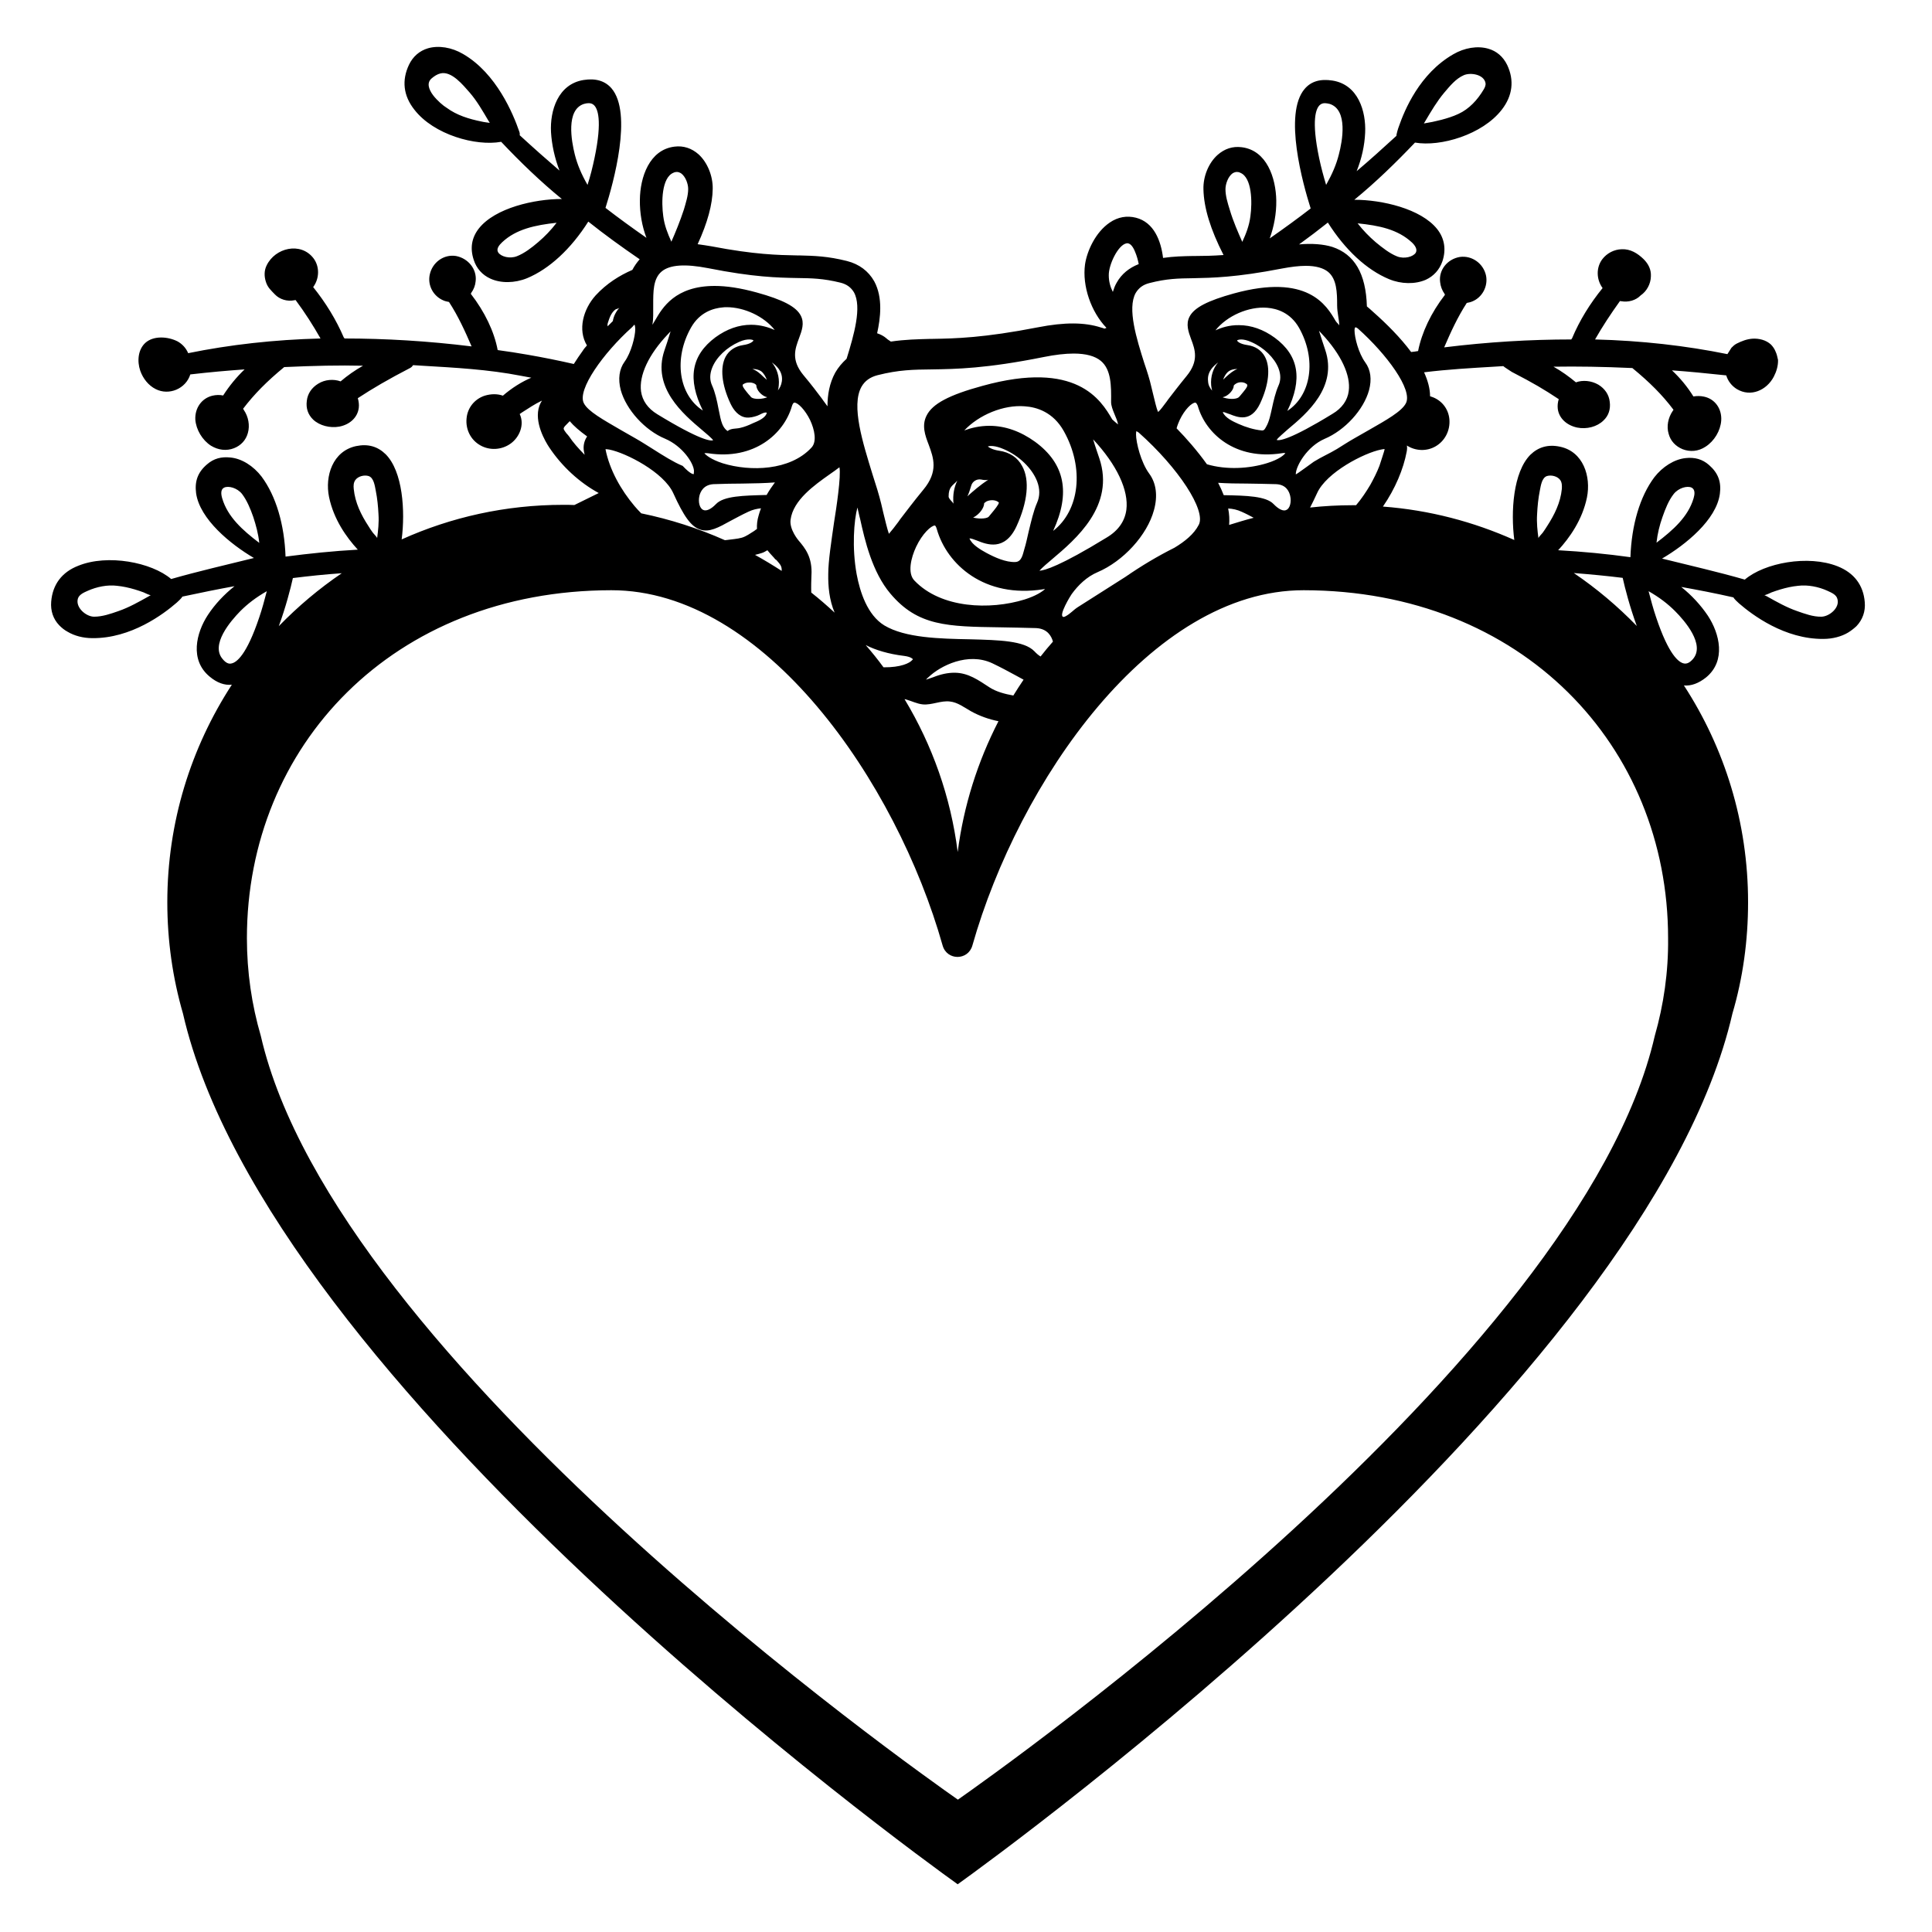 <?xml version="1.0" encoding="utf-8"?>
<!-- Generator: Adobe Illustrator 23.0.1, SVG Export Plug-In . SVG Version: 6.00 Build 0)  -->
<svg version="1.1" id="Layer_1" xmlns="http://www.w3.org/2000/svg" xmlns:xlink="http://www.w3.org/1999/xlink" x="0px" y="0px"
	 width="1000px" height="1000px" viewBox="0 0 1000 1000" style="enable-background:new 0 0 1000 1000;" xml:space="preserve">
<path d="M965.2,311.7c-0.7-8.8-5.5-15.2-14.1-18.6c-15.2-6-37.8-1.8-48,6.9c-13.9-4-28-7.2-42.9-10.9l0.1,0
	c12.1-7.1,28.1-20,29.9-33.5c0.8-6.1-0.8-10.7-5.6-14.9c-3.5-3.1-7.5-4.1-12.1-3.6c-5.9,0.6-12,4.5-16.2,9.9
	c-7.5,10-11.8,24.7-12.4,41.4c-12.2-1.7-24.7-2.9-37.4-3.6c5.9-6.4,12.5-15.7,14.9-27.3c2.2-10.9-1.9-23.8-14-26.3
	c-6.1-1.3-11.2,0.2-15.3,4.2c-8.9,9-10.2,29.4-8.3,44.1c-21-9.4-43.9-15.5-68-17.3c6.4-9.3,10.6-19.4,12.3-28.4
	c0.2-1.1,0.3-2.1,0.1-3.2c4.5,2.9,10.3,3.1,14.9,0.4c4.8-2.8,7.6-8.2,7.1-14c-0.5-5.5-4.1-10-9.4-11.7c-0.2-0.1-0.4-0.1-0.6-0.2
	c0-4-1.2-8.2-3.1-12.4c12.1-1.5,24.3-2.2,36.2-2.9l4.8-0.3c0.3,0.4,3.7,2.5,4.4,3c11.4,5.9,16.6,9,24.3,14.1c-0.5,1.6-0.7,3.3-0.5,5
	c0.6,4.8,4.5,8.5,10,9.7c5,1,10.3-0.4,13.6-3.6c2.7-2.5,3.8-5.9,3.3-9.7c-0.4-3.8-2.6-6.9-5.9-8.9c-3.6-2.1-8.1-2.5-11.6-1.2
	c-3.6-3-7.5-5.8-11.6-8.1c12.3-0.2,25.5,0,40.8,0.7c8.9,7.3,15.6,14,21.3,21.6c-0.1,0.2-0.3,0.4-0.4,0.6c-2.4,3.5-3.3,8-2.1,11.9
	c1,3.7,3.6,6.4,7.2,7.9c3.9,1.5,8.1,1.2,11.9-1.3c4.5-2.9,7.7-8.2,8.1-13.5c0.4-6.1-3.2-11.2-8.9-12.4c-1.8-0.4-3.7-0.4-5.5-0.1
	c-3.1-5-6.9-9.6-11.1-13.5c8.6,0.6,17.8,1.5,28.1,2.6c0.9,3,2.9,5.5,5.5,7.1c7.2,4.3,15.4,0.6,19.1-6.4c1.4-2.7,2.3-5.7,2.2-8.7
	c-0.3-1.3-0.6-3-1.3-4.4c-0.5-1.3-1.4-2.6-2.4-3.6c-2.5-2.3-6.1-3.2-9.5-3c-2.9,0.2-5.5,1.2-8.1,2.5c-1.2,0.6-1.9,1.3-2.8,2.2
	c-0.2,0.3-2.1,3.3-2.1,3.3c-21.6-4.4-44.7-7-68.5-7.6c3.8-6.7,8.1-13.2,12.9-19.9c0.2,0.1,0.4,0.1,0.6,0.1c3.8,0.7,7.7-0.5,10.1-3
	c3.1-2.1,5.2-5.9,5.3-9.8c0.2-3.6-1.3-6.5-3.8-9c-3.1-3-6.8-5.3-11.3-5.1c-3.9,0.1-7.6,2-10,5.1c-3.3,4.3-3.2,10.5,0.1,15
	c-6.5,8-11.9,16.7-15.8,26c-0.2,0.2-0.3,0.4-0.4,0.6c-21.2,0-43.2,1.3-65.8,4.1c3.4-7.9,6.9-15.6,11.7-23c1-0.2,2-0.4,2.9-0.8
	c5.1-2.1,8.1-7.7,7.1-13.2c-1.3-6.4-7.3-10.7-13.6-9.8c-6.5,1.1-11,6.8-10.2,13c0.2,2.1,1,4.3,2.3,6.1l0.2,0.5
	c-7.2,9.3-12,19.5-13.9,29.1c-1.2,0.2-2.4,0.4-3.6,0.5c-5.5-7.4-12.7-14.6-19.6-20.7c-1.2-1.1-2.3-2.1-3.3-2.9
	c-0.5-17-6.4-27-17.9-30.8c-4.5-1.4-10.5-1.9-17.2-1.3c5.1-3.7,10-7.4,14.9-11.3c8.9,14.1,20.1,24.5,31.7,29.3
	c6.3,2.6,13.5,2.7,19,0.3c4.1-1.9,7.1-5.2,8.6-9.6c2-6,1.1-11.8-2.7-16.6c-8.4-10.6-28.7-15.2-42.8-15.2h-0.1
	c10.9-8.9,21.5-19.2,31.4-29.6c13.2,2.3,34.9-4.1,44.9-17c5.6-7.2,6.6-15.2,2.8-23.2c-2.1-4.3-5.5-7.2-9.8-8.4
	c-5.5-1.6-12.3-0.5-18.1,2.9c-17.4,10-25.2,28.8-28.2,37.5c-0.3,0.7-1.3,4-1.2,4.7c-7.3,6.7-14.1,12.8-20.6,18.3
	c2.6-6.5,4.1-13.2,4.4-19.9c0.5-11.1-3.6-24.9-16.9-27c-6.3-1-11.1,0.4-14.4,4.3c-11.1,12.9-0.9,49.3,3.1,61.9
	c-6.6,5.1-13.6,10.2-21.2,15.5c2.2-6,3.5-12.9,3.4-19.6c-0.2-11.7-4.9-26-17.9-27.6c-4.7-0.6-8.9,0.8-12.5,4
	c-4.6,4.1-7.5,11.1-7.3,17.8c0.2,9.5,3.6,20.7,10.4,34c-5.7,0.4-10.3,0.5-14.5,0.5h-1.2c-5.3,0.1-10.1,0.2-15.6,1
	c-1.1-8.9-4.7-18.4-14-20.8c-4.7-1.2-9.4-0.4-13.6,2.5c-7.4,5-11.8,14.8-12.8,21.7c-1.5,11.1,3.1,24.5,11.1,32.8
	c-0.4,0.2-0.7,0.3-1.1,0.4c-0.5-0.3-1.2-0.4-1.8-0.6c-8.4-2.7-18.7-2.8-32.5-0.1c-28.2,5.5-42.8,5.8-54.5,6h-1
	c-7,0.2-13.2,0.3-20.7,1.4c-1.2-0.8-2.1-1.4-2.2-1.6c-1.5-1.3-3.1-2.1-4.9-2.7c1.7-7.7,3.1-18.4-1.5-26.9c-3-5.3-7.8-8.9-14.1-10.5
	c-9.9-2.5-16.8-2.7-24.8-2.9h-1.2c-9.7-0.2-21.7-0.4-44.1-4.7c-2.5-0.4-4.8-0.8-7.2-1.1c5.1-11.1,7.7-20.6,7.8-28.7
	c0.1-6.7-2.8-13.7-7.3-17.8c-3.6-3.2-7.9-4.6-12.5-4c-13,1.6-17.8,15.8-17.9,27.6c-0.1,6.7,1.1,13.6,3.4,19.6
	c-7.6-5.3-14.6-10.4-21.2-15.5c4-12.6,14.2-49,3.1-61.9c-3.3-3.8-8.1-5.3-14.4-4.3c-13.3,2.1-17.5,15.9-16.9,27
	c0.4,6.6,1.9,13.4,4.4,19.9c-6.4-5.5-13.2-11.5-20.6-18.3c0.1-0.7,0-1.4-0.3-2.1c-3-8.7-11.7-30-29.1-40c-5.8-3.4-12.6-4.5-18.1-2.9
	c-4.4,1.3-7.8,4.3-9.8,8.5c-3.8,8-3,16,2.8,23.3c10,12.9,31.7,19,44.9,16.6c9.9,10.5,20.5,20.7,31.4,29.6h-0.1
	c-14,0-34.4,4.6-42.8,15.2c-3.8,4.8-4.7,10.3-2.7,16.3c1.4,4.4,4.4,7.8,8.6,9.7c5.4,2.5,12.6,2.4,19-0.2
	c11.5-4.8,22.7-15.1,31.7-29.3c8.4,6.7,17.4,13.2,26.6,19.5c-1.4,1.6-2.7,3.4-3.8,5.5c-6.5,2.8-13.3,7-19,13.2
	c-6.4,7.1-9.4,17.8-4.5,25.9c-0.8,0.9-1.6,1.8-2.2,2.8c-1.5,2.1-3.1,4.4-4.6,6.8c-7.9-1.8-15.8-3.4-23.9-4.8
	c-5.1-0.9-10.3-1.7-15.5-2.4c-1.8-9.6-6.7-19.8-13.9-29.1l0.2-0.5c1.3-1.8,2.1-3.8,2.3-6.1c0.7-6.1-3.8-11.8-10.2-13
	c-6.3-1-12.3,3.3-13.6,9.8c-1.1,5.5,1.9,11,7.1,13.2c0.9,0.4,1.9,0.6,2.9,0.8c4.8,7.4,8.3,15.1,11.7,23c-22.6-2.8-44.7-4.1-65.8-4.1
	c-0.1-0.3-0.2-0.4-0.4-0.6c-3.9-9.1-9.3-17.9-15.8-26c3.3-4.5,3.4-10.7,0.1-15c-6.6-8.5-19.8-5.4-24.2,3.8c-1.3,2.6-1.3,5.6-0.4,8.4
	c0.9,3,2.7,4.5,4.7,6.6c2.4,2.5,6.3,3.8,10.1,3c0.2,0,0.4-0.1,0.6-0.1c4.9,6.6,9.1,13.2,12.9,19.9c-23.9,0.6-47,3.2-68.5,7.6
	c-1.1-2.6-3-4.7-5.5-6.1c-4.9-2.5-12.3-3.1-16.6,0.7c-3.9,3.5-4.4,9.6-2.7,14.5c1.4,4,4.2,7.6,8,9.5c6.9,3.5,15.6-0.2,17.9-7.6
	c10.3-1.2,19.6-2,28.1-2.6c-4.1,3.9-7.9,8.5-11.1,13.5c-1.9-0.4-3.8-0.3-5.5,0.1c-5.6,1.3-9.2,6.4-8.9,12.4
	c0.4,5.2,3.6,10.6,8.1,13.5c3.8,2.3,8,2.8,11.9,1.3c3.6-1.4,6.2-4.2,7.2-7.9c1.1-3.9,0.3-8.4-2.1-11.9c-0.1-0.3-0.2-0.4-0.4-0.6
	c5.7-7.5,12.3-14.2,21.3-21.6c15.4-0.7,28.5-1,40.8-0.7c-4.1,2.3-8.1,5.1-11.6,8.1c-3.6-1.3-8.1-1-11.6,1.2c-3.3,2-5.5,5.1-5.9,8.9
	c-0.5,3.8,0.6,7.1,3.3,9.7c3.3,3.1,8.7,4.5,13.6,3.6c5.5-1.1,9.4-4.8,10-9.7c0.2-1.6,0-3.3-0.5-5c7.6-5,15.8-9.8,27.2-15.7
	c0.7-0.4,1.1-0.9,1.4-1.4l4.8,0.3c16.8,1,34.1,1.9,51,5.2l5.4,1c-5,2.1-10.2,5.4-14.7,9.3c-2.8-1-6.1-1-9.4,0
	c-5.2,1.7-8.9,6.2-9.4,11.7c-0.6,5.7,2.1,11.2,7.1,14c4.9,2.8,11.1,2.4,15.7-0.9c4.6-3.3,7.3-9.8,4.7-15.3l1.3-0.9
	c3.3-2.1,6.4-4.2,9.9-5.9c0.1,0,0.2-0.1,0.3-0.1c-0.5,0.8-1,1.7-1.3,2.6c-3,8.4,3.1,18.6,5.1,21.6c6.6,9.9,15.7,18.2,25.6,23.6
	c-4.1,2-8.3,4.1-12.6,6.2c-1.9-0.1-3.8-0.1-5.8-0.1c-29.8,0-58.1,6.4-83.6,17.9c1.9-14.7,0.6-35.2-8.3-44.1c-4.1-4-9.1-5.5-15.3-4.2
	c-12.1,2.6-16.2,15.5-14,26.3c2.4,11.6,9,20.9,14.9,27.3c-12.7,0.7-25.2,2-37.4,3.6c-0.6-16.6-4.9-31.3-12.4-41.4
	c-4.2-5.5-10.3-9.4-16.2-9.9c-4.6-0.5-8.6,0.5-12.1,3.6c-4.8,4.1-6.4,8.8-5.6,14.9c1.9,13.4,17.8,26.4,29.9,33.5l0.1,0
	c-14.9,3.7-29,6.9-42.9,10.9c-10.2-8.7-32.9-13-48-6.9c-8.6,3.3-13.4,9.8-14.1,18.6c-0.4,4.7,1,9,4.2,12.3c1.2,1.2,2.6,2.4,4.3,3.3
	c3.5,2.1,8.1,3.3,12.8,3.3c20,0.2,36.8-12.4,43.7-18.4c0.6-0.5,2.6-2.4,2.9-3.1c9.8-2.1,18.7-3.9,27-5.4
	c-5.4,4.3-10.2,9.4-13.8,14.9c-6.1,9.3-9.5,23.3,0.9,31.9c3.8,3.2,7.7,4.6,11.5,4.2C98.8,387,86.6,425.6,86.6,467
	c0,20,2.8,39.3,8.1,57.6c44,192,377.2,433.7,401,450.7c23.8-17.1,356.9-258.8,401-450.7c5.4-18.3,8.1-37.7,8.1-57.6
	c0-41.4-12.2-79.9-33.2-112.2c3.8,0.3,7.6-1.1,11.5-4.2c10.4-8.6,7-22.6,0.9-31.9c-3.7-5.5-8.4-10.6-13.8-14.9
	c8.4,1.5,17.3,3.2,27,5.4c0.3,0.7,2.3,2.6,2.9,3.1c6.9,6,23.7,18.6,43.7,18.4c4.7,0,9.3-1.2,12.8-3.3c1.6-1,3-2.1,4.3-3.3
	C964.1,320.7,965.6,316.5,965.2,311.7z M730.8,125.5c1.5,1.4,3,3.5,2,5.3c-1.3,2.1-5.9,3.4-9.7,1.9c-3.8-1.5-7.6-4.5-11-7.3
	c-3.4-2.9-6.6-6.2-9.4-9.8C713.7,116.7,723.5,118.7,730.8,125.5z M737.9,62.4c2.9-4.9,5.9-10,9.6-14.4c2.9-3.4,6-7.3,10.2-9.1
	c3.5-1.5,10.4-0.4,11.2,4.1c0.2,1.2-0.4,2.4-1,3.4c-3.1,5.2-7.4,10-13.1,12.6c-2.8,1.3-5.7,2.2-8.7,3c-1.5,0.4-3.1,0.7-4.7,1.1
	c-0.6,0.1-4.4,0.8-4.4,0.8S737.6,62.9,737.9,62.4z M683.2,54.3c0.7-0.6,1.5-0.9,2.6-0.9c0.7,0,1.6,0.2,2.5,0.4
	c9.5,3.1,6.5,19.3,4.7,26.1c-1.3,5.2-3.4,10.1-6.6,15.8c-1.4-4.6-2.6-9.1-3.6-13.8C678.6,61.9,681.2,56,683.2,54.3z M249.2,62.9
	c-6.4-1.3-12.7-3.2-18-7.1c-1.7-1-4.9-3.7-7.1-6.6c-2.2-3-3.4-6.4-0.6-8.7c1.3-1.1,2.8-2.1,4.5-2.5c5.8-1.4,11.8,6.2,15.1,9.9
	c3.8,4.4,6.7,9.5,9.6,14.4c0.3,0.4,0.8,1.3,0.8,1.3S249.8,63.1,249.2,62.9z M278.6,125.3c-3.5,3-7.2,5.8-11,7.3
	c-3.8,1.5-8.3,0.2-9.7-1.9c-1.2-1.8,0.4-3.8,2-5.3c7.2-6.8,17.1-8.9,28.2-10.1C285.2,119.1,282,122.4,278.6,125.3z M307.7,81.9
	c-1,4.7-2.1,9.2-3.6,13.8c-3.2-5.6-5.3-10.6-6.6-15.8c-1.7-6.8-4.7-23,4.7-26.1c1-0.3,1.8-0.4,2.5-0.4c1.1,0,1.9,0.3,2.6,0.9
	C309.3,56,311.9,61.9,307.7,81.9z M76.9,308.7c-5,2.8-10.1,5.7-15.6,7.6c-4,1.4-8.3,2.9-12.6,2.9c-4.1,0-9.7-4.7-8.4-9.3
	c0.6-2.2,3.3-3.3,5.1-4.1c4.7-2.1,10.2-3.2,15.1-2.6c3.1,0.3,6.3,1,9.3,1.9c1.5,0.5,3,0.9,4.5,1.5c0.5,0.2,3.4,1.7,3.8,1.4
	C77.8,308.2,77.3,308.5,76.9,308.7z M860.5,267.6c1.5-4.3,3.2-8.6,5.8-11.9c2.5-3.2,7.1-4.4,9.3-3.3c1.9,1,1.6,3.5,1,5.5
	c-2.8,9.5-10.5,16.4-19.2,23C857.9,276.3,859,271.8,860.5,267.6z M795.6,266.1c0.2-4.1,0.6-8.1,1.4-12.1c0.5-2.5,1-6.7,3.7-7.6
	c2.3-0.7,5.5,0.1,6.9,2.1c0.9,1.3,0.9,3,0.8,4.6c-0.7,7.1-3.8,13.3-7.6,19.2c-0.7,1.1-1.4,2.2-2.2,3.3c-0.3,0.5-2.4,2.5-2.3,3
	C795.8,274.8,795.3,270.7,795.6,266.1z M714,241.1c-1.3,3.4-3,6.7-4.7,9.8c-2.2,3.7-4.6,7.3-7.4,10.6c-0.6,0-1.1,0-1.7,0
	c-7.5,0-14.9,0.4-22.1,1.2c1.1-2.1,2.3-4.6,3.6-7.4c4.8-10.8,24.4-20.9,33.1-22.6c1-0.2,1.5-0.3,1.9-0.2
	C716.8,232.6,714.2,240.5,714,241.1z M708.6,202c1.5-5.6,0.9-10.6-2-14.5c-3.4-4.7-5.5-12.8-5.5-16.5c0-1.1,0.3-1.6,0.5-1.6
	s0.7,0.2,1.3,0.7c14.8,13.2,28.4,31.6,24.8,38.6c-2.1,4.2-10.1,8.7-19.2,13.9c-2.5,1.4-5.1,2.9-7.7,4.4c-3,1.7-5.9,3.6-8.8,5.4
	c-3.8,2.3-8.2,4.2-12,6.6c-0.8,0.5-9.2,6.8-9.3,6.5c0,0,0-0.1,0-0.3c0.2-4.2,5.9-14.1,14.8-18C696.2,222.7,705.8,212.1,708.6,202z
	 M698.1,202.4c-0.6,4.8-3.5,8.9-8.4,11.8c-22.2,13.6-27.6,14-28.9,13.5c0.6-1.1,4.1-3.9,5.8-5.5c9.7-8.1,25.9-21.8,19.3-41.2
	c-0.7-2-2.1-6.4-3.2-9.8l1.4,1.5C694.2,183.5,699.2,194.3,698.1,202.4z M635.7,263.2c2.2,0.1,4.7,0.6,7,1.7c2.3,1,4.3,2.1,6.2,3.1
	c-4.3,1.1-8.5,2.4-12.7,3.7C636.4,269,636.3,266.1,635.7,263.2z M633.4,256.3c-0.8-2.1-1.8-4.3-2.9-6.4c4.6,0.3,9.6,0.4,15.2,0.4
	c4.1,0.1,9.2,0.1,14.8,0.3c5.2,0.2,6.8,3.8,7.3,6.1c0.7,3-0.1,6.4-1.9,7.2c-1.5,0.9-4-0.2-6.7-3
	C655.3,256.8,645.2,256.5,633.4,256.3z M493.5,260.4v0.3c-0.4-0.9-2.5-2.5-2.5-3.7c0-5.1,2.1-5.6,4.5-8.2
	C493.8,252.2,493.1,256.3,493.5,260.4z M540,305c0.4-0.1,0.6-0.1,0.9-0.1c-1.4,1.3-4.6,3.5-10.6,5.4c-17.8,5.5-43.2,4.7-57-9.8
	c-3.7-3.8-1.8-11.8,0.9-17.5c3.2-6.8,7.8-11,9.7-11c0.1,0,0.6,0.4,1,1.9C490.1,292.2,509.6,309.8,540,305z M535.8,228.7
	c-7.6-5.5-15.6-8.3-23.7-8.3c-5.1,0-9.5,1.1-13,2.4c7.6-8.1,20.4-13.4,31.3-12.5c6.2,0.4,14.7,3,20.2,12.8
	c10.8,19.2,8.2,41.1-5.5,51.7C554.2,255.1,551.2,240,535.8,228.7z M500.7,256.9c0.7-1.3,1.4-3.5,2-5.5c0.6-2.2,2.8-3.6,5.1-3.2
	c1.4,0.3,2.8,0.4,3.7,0.1C507.4,251,503.7,254.2,500.7,256.9z M516.5,259.7c0.4,0.3,0.5,0.4,0.5,0.4c0.1,0.9-2.3,3.8-3.8,5.6
	c-0.4,0.5-1,1.2-1.4,1.7c-0.6,0.8-3.9,1.5-8.1,0.5c3.2-1.6,5.7-5,5.7-7.4c0-0.1,0.4-0.4,1.1-0.9C512,258.8,514.7,258.5,516.5,259.7z
	 M505.7,279.8c5,2,14.3,5.7,20.4-7.3c5.8-12.6,7-24,3-31.2c-2.3-4.4-6.4-7.2-11.9-8c-3.4-0.5-5.2-1.6-5.9-2.2c1-0.4,3.7-0.6,8.3,1.4
	c7.9,3.4,14.6,9.9,17.2,16.6c1.5,3.9,1.5,7.7,0,11.1c-1.9,4.3-3.1,9.8-4.4,15.1c-0.7,3-1.3,6-2.2,8.9c-0.8,2.6-1.3,6.6-4.7,6.7
	c-4.9,0.2-10.6-2.4-14.9-4.7c-2.9-1.6-7.5-4.2-8.8-7.5C502.7,278.6,504.3,279.3,505.7,279.8z M538,295.4c1.4-1.6,4.7-4.4,6.5-5.9
	c12.3-10.4,32.8-27.7,24.5-52.3c-0.6-1.9-2.1-6-3.2-9.8c12.3,13.2,18.5,26.4,17.2,36.5c-0.8,5.9-4.2,10.8-10.3,14.4
	C548.7,293,540.6,295.3,538,295.4z M554.7,307.5c3.4-4.7,7.9-9,13.3-11.3c13.4-5.7,25.8-19.2,29.3-32.2c2-7.3,1.2-13.9-2.5-18.9
	c-4.2-5.7-6.8-15.9-6.8-20.4c0-0.9,0.2-1.4,0.1-1.5c0.2,0,0.6,0.2,1.3,0.7c20.7,18.4,34.9,40.3,31.1,47.7
	c-2.5,4.9-7.3,8.7-12.6,11.9c-8.8,4.4-17.3,9.5-25.4,15.1c-4.3,2.7-8.6,5.5-12.9,8.2c-3.9,2.5-7.9,5-11.8,7.5
	c-2.2,1.4-3.8,3.4-6.3,4.7c-0.4,0.2-0.8,0.4-1.2,0.3C547.8,318.6,554.1,308.3,554.7,307.5z M609,221.7c0.4-1.5,1-3,1.6-4.3
	c2.6-5.5,6.3-9,8.1-9c0.6,0.1,1.1,1.2,1.3,1.8c4.1,14.3,19.4,28.1,43.4,24.4c1-0.2,1.5-0.1,1.9-0.1c-0.6,1-3.3,3.3-9.4,5.2
	c-9.3,2.9-21.1,3.6-31.2,0.6C619.7,233.3,613.9,226.7,609,221.7z M659.8,174.8c-5.9-4.3-12.2-6.5-18.5-6.5c-5-0.1-9.2,1.3-12.2,2.7
	c5.9-7.5,17.2-12.5,26.8-11.7c5,0.4,12,2.5,16.5,10.4c9.1,16.2,6.4,34.8-6.1,43C674.3,196.3,672.3,184,659.8,174.8z M638.6,199.6
	c0-0.1,0.3-0.5,1.1-1c1.3-0.9,3.7-1.1,5.3,0c0.2,0.2,0.6,0.4,0.6,0.7c0.2,1-1.7,3.1-3,4.7c-0.4,0.5-0.9,1.1-1.3,1.5
	c-0.8,0.9-4,1.5-8,0.3c-0.2,0-0.3-0.1-0.4-0.2C635.8,205,638.6,201.8,638.6,199.6z M633.1,196.5c0.4-1.3,1.5-3.4,3-4.4
	c1-0.7,2.5-1.1,4-1.1h0.4c-2.1,0.7-4.1,2.5-5.7,3.9C634.3,195.3,633.7,196,633.1,196.5z M632.9,213.3h0.4c0.4,0,1.2,0.4,2.1,0.7
	l1.2,0.4c4,1.6,10.9,4.4,15.6-5.5c4.6-9.8,5.5-18.8,2.5-24.3c-1.8-3.3-4.9-5.4-9.1-6c-3.5-0.5-5.1-1.7-5.3-2.4
	c0.5-0.4,2.9-1.2,7.5,0.9c6.4,2.8,11.8,8.1,13.9,13.4c1.3,3.3,1.3,6.4,0,9.2c-1.5,3.4-2.5,7.7-3.4,11.9c-0.7,3-1.3,6.4-2.9,9.2
	c-0.7,1.3-1.1,2.1-2.3,2c-4.1-0.4-8.3-1.7-12.1-3.4C638.3,218.2,634.1,216.3,632.9,213.3C632.8,213.3,632.8,213.3,632.9,213.3z
	 M630.5,187.6c-2.6,3-4,7.3-3.6,11.9c0.1,1.1,0.3,1.9,0.5,2.7c-1.1-1.3-2-2.8-2.1-4.8c-0.4-3,0.7-5.8,3.3-8.2
	C629.2,188.6,629.9,188.1,630.5,187.6z M638,89.7c0.7-0.4,1.4-0.7,2.2-0.7c0.5,0,1.2,0.1,1.7,0.4c6.2,2.4,6.3,15.4,5.3,22.6
	c-0.6,4.7-2.2,8.9-4.2,13.2c-2.2-5-4.7-10.6-6.5-16.7c-1.1-3.5-2.2-7.1-2.2-10.6C634.3,95.2,635.7,91.3,638,89.7z M595,146.5
	c8.9-2.3,14.9-2.4,22.6-2.5c9.8-0.2,22.2-0.4,45.9-5c4.7-0.9,8.9-1.4,12.4-1.4c5.2,0,9,1.1,11.5,3.1c4.5,3.7,4.7,10.6,4.7,17.4
	c0,3.8,1.1,7.4,1.1,10.5c0-0.6-1.3-1.5-1.9-2.5c-4.7-8.1-14.5-24.7-52.7-14.2c-13.4,3.7-20.5,7.3-22.9,12c-2,3.8-0.6,7.8,0.8,11.6
	c2.1,5.5,4.1,11.3-2.3,19.1c-4.1,5-7.2,9.1-9.6,12.2l-0.7,1c-1.5,2-3.4,4.6-4.4,5.4c-0.1-0.1-0.2-0.2-0.2-0.2
	c-0.7-1.6-1.7-5.9-2.5-9.2l-0.9-3.7c-0.8-3.6-2.1-7.7-3.6-12.1c-4-12.6-8.9-28.3-4.5-36.3C589.4,149,591.7,147.3,595,146.5z
	 M582.9,126c0.2,0,0.4-0.1,0.5-0.1c1.5,0,2.9,1.4,4.1,4.4c0.9,2.1,1.5,4.3,1.9,6.4c-4.9,1.9-8.9,5.1-11.4,9.6
	c-0.9,1.5-1.5,3.2-2,4.8c-1.3-2.6-2.1-5.4-2.1-8.6C573.8,137,578.7,126.9,582.9,126z M445.9,200.2c1.7-3,4.4-5,8.3-6
	c11-2.8,18.6-2.9,28.2-3c12.4-0.2,27.9-0.4,57.8-6.4c5.9-1.2,11.2-1.8,15.5-1.8c6.4,0,11.1,1.3,14.1,3.8c5.4,4.5,5.4,13,5.3,21.3
	c0,3.6,3.2,8.5,3.6,11.6c-0.1-0.1-3-2.5-3-2.6c-5.9-10.2-18.6-30.8-67.1-17.4c-17.3,4.7-26,9.3-29,15.4c-2.6,5.1-0.8,10.2,1.1,15.1
	c2.5,6.8,5.1,13.8-2.8,23.3c-5.2,6.3-8.9,11.3-12,15.3l-0.9,1.3c-1.5,2.1-3.7,4.8-4.9,6.2c-0.8-2.2-2-7.2-2.9-10.9l-1.1-4.7
	c-1.1-4.5-2.7-9.7-4.5-15.2C446.7,229.5,440.4,210,445.9,200.2z M445.2,268.6c2.4,10.9,6.2,27.5,15.7,38.7
	c14.2,16.8,29.4,17,56.9,17.4c5.5,0.1,11.7,0.2,18.5,0.4c6,0.3,8,4.4,8.7,7c-2.2,2.5-4.4,5.1-6.4,7.7c-1-0.6-2.1-1.5-3.2-2.7
	c-5.3-5.5-18.3-5.8-33.2-6.2c-15.8-0.3-33.7-0.7-44.5-7.2c-8.8-5.4-12.6-17.4-14.3-26.5c-2.5-13.7-1.4-27.9,0.4-34.5
	C444.3,264.6,444.7,266.9,445.2,268.6z M468.8,362c3,0.8,5.8,2.3,8.9,2.6c4.7,0.4,9.3-2.1,14-1.5c3.9,0.4,7.3,3,10.8,5
	c4.5,2.5,9.3,4.2,14.3,5.2c-10.7,20.8-18,43.6-21.1,67.7c-3.6-28.6-13.2-55.4-27.5-79.1C468.4,361.9,468.6,361.9,468.8,362z
	 M457.3,345.4c-2.9-4-6-7.8-9.2-11.5c5.2,2.6,11.7,4.6,19.9,5.6c3.2,0.4,4.3,1.4,4.4,1.6c0.1,0.1,0.1,0.3-0.2,0.5
	C470.9,343.2,466.3,345.5,457.3,345.4z M512.2,355.8c-5.7-3.7-11-7.6-18.2-7.6c-3.3,0-6.9,0.7-10.9,2.3c-1.7,0.6-3,1-3.8,1.3
	c0.4-0.4,0.7-0.9,1.3-1.3c6.1-5.9,20.4-13.1,33-7.2c4.4,2.1,8.1,4.1,11.6,6c1.6,0.9,3.1,1.7,4.6,2.5c-1.8,2.7-3.6,5.4-5.3,8.2
	C520.1,359.2,515.8,358.1,512.2,355.8z M348.6,89.4c0.6-0.3,1.2-0.4,1.7-0.4c0.8,0,1.5,0.3,2.2,0.7c2.3,1.6,3.7,5.4,3.7,8.1
	c0,3.5-1.2,7.1-2.2,10.6c-2,6.1-4.3,11.7-6.5,16.7c-2-4.4-3.6-8.5-4.2-13.2C342.3,104.8,342.4,91.9,348.6,89.4z M338.1,157.8
	c0-6.7-0.1-13.6,4.4-17.3c4.2-3.5,12.2-4,24-1.7c23.7,4.7,36,4.9,45.9,5.1c7.7,0.1,13.7,0.2,22.6,2.4c3.3,0.8,5.5,2.5,7,5
	c4.2,7.6,0,22.1-3.8,34.4c-2.3,2.1-4.3,4.4-5.9,7.2c-3,5.5-4,11.5-4,17.4c-0.7-1-1.5-2-2.2-3l-0.7-1c-2.4-3.2-5.4-7.2-9.6-12.2
	c-6.4-7.8-4.3-13.5-2.2-19.1c1.4-3.8,2.9-7.7,0.9-11.6c-2.4-4.7-9.4-8.3-22.8-12c-8.7-2.4-15.8-3.4-21.8-3.4
	c-20.5,0-27.1,11.4-30.7,17.6c-0.5,0.9-1.1,1.9-1.5,2.5C338.2,165.3,338.1,161.7,338.1,157.8z M432,317.1
	c-3.9-3.6-7.9-7.1-12.1-10.4c-0.1-3.4,0-6.4,0.1-8.8c0.6-9.6-3.4-14.3-6.7-18.2c0,0-4.8-5.6-4.1-10.7c1.3-10.1,12.3-17.9,20.4-23.6
	c1.7-1.2,3.3-2.3,4.7-3.4c0.1-0.1,0.1-0.1,0.2-0.1c0.9,4.5-1.6,21.1-2.8,28.5c-1.4,9.8-3,20-3,26.8
	C428.6,303.4,429.2,310.5,432,317.1z M362.4,274.1c4.7,1.6,9.4-1,15.9-4.6c2.7-1.4,5.7-3.1,9.2-4.7c2.1-1,4.3-1.5,6.4-1.7
	c-0.5,1.3-0.9,2.4-1.2,3.6c-0.8,2.6-1,4.9-0.9,7.1c-0.4,0.3-1,0.6-1.4,1c-2.1,1.3-4.1,2.8-6.4,3.5c-2.5,0.7-5.2,0.8-7.8,1.2
	c-0.3,0-0.6,0.1-1,0.1c-13.7-6.1-28.2-10.8-43.3-13.9c-1.2-1.2-2.4-2.5-3.5-3.8c-7-8.3-12.9-18.7-15-29.4c0.4,0,1,0,2,0.2
	c8.6,1.7,28.2,11.7,33.1,22.6C353.9,267.2,357.7,272.6,362.4,274.1z M362,256.7c0.5-2.1,2.1-5.8,7.3-6.1c5.5-0.2,10.6-0.3,14.8-0.3
	c6.4-0.1,12-0.2,17-0.6c-1.5,2-3,4.2-4.3,6.5c-0.1,0-0.1,0-0.2,0c-11.8,0.3-22,0.5-26,4.7c-2.7,2.8-5.1,3.8-6.7,3
	C362.1,263,361.3,259.8,362,256.7z M394.1,286.3c1.1-0.3,2.1-0.9,3.1-1.5c0.9,1.2,1.9,2.2,2.7,3.1c0.5,0.5,1,1.1,1.3,1.5l0.7,0.5
	c2.1,2.4,2.8,3.2,2.7,5.6c-4.5-2.9-9.1-5.7-13.8-8.3C392.1,286.9,393.1,286.6,394.1,286.3z M374.1,239.8c-6.2-2-8.9-4.4-9.5-5.2
	c0.4-0.1,0.9-0.1,1.9,0c23.9,3.7,39.3-10.1,43.4-24.4c0.2-0.6,0.6-1.8,1.3-1.8c1.8,0,5.5,3.7,8.1,9c2.3,4.9,3.7,11.3,0.6,14.4
	C408.9,243.6,388.4,244.2,374.1,239.8z M363.8,212.5c-12.5-8.1-15.3-26.8-6.1-43c4.5-7.9,11.5-10,16.5-10.4c0.6-0.1,1.3-0.1,1.9-0.1
	c9.1,0,19.3,4.7,24.9,11.8c-3-1.3-7.2-2.7-12.2-2.7c-6.4,0-12.6,2.2-18.5,6.5C357.8,183.9,355.7,196.2,363.8,212.5z M399.5,187.6
	c0.6,0.4,1.3,1,1.9,1.5c2.6,2.4,3.7,5.2,3.3,8.2c-0.3,2.1-1.1,3.6-2.1,4.8c0.3-0.7,0.4-1.6,0.5-2.7
	C403.5,195,402.1,190.6,399.5,187.6z M390.4,198.5c0.8,0.4,1.1,0.9,1.1,1c-0.1,2.2,2.7,5.5,5.6,6.1c-0.2,0.1-0.4,0.1-0.4,0.2
	c-3.9,1.2-7.2,0.6-8-0.3c-0.4-0.5-0.8-1-1.3-1.5c-1.3-1.6-3.2-3.8-3-4.7c0-0.3,0.4-0.5,0.6-0.6c0.8-0.5,1.7-0.7,2.7-0.7
	C388.7,197.9,389.7,198.2,390.4,198.5z M389.4,191c1.7-0.1,3.4,0.4,4.5,1.1c1.5,1.1,2.5,3.1,3,4.5c-0.6-0.5-1.3-1.2-1.8-1.6
	C393.6,193.5,391.6,191.7,389.4,191z M368.6,190.4c2.1-5.4,7.5-10.6,13.9-13.4c2.4-1.1,4.1-1.3,5.4-1.3c1.2,0,1.9,0.3,2.1,0.5
	c-0.2,0.6-1.8,1.9-5.3,2.4c-4.1,0.6-7.3,2.7-9.1,6c-3,5.6-2.1,14.5,2.5,24.3c1.6,3.4,4.2,6.7,8.1,7.2c2,0.2,3.9-0.3,5.7-0.9
	c1.3-0.4,3.6-2.1,5-1.6c-0.6,2.9-5,4.5-7.3,5.5c-2.1,1-4.3,1.9-6.6,2.4c-2.1,0.5-4.6,0.1-6.4,1.6c-3.5-2.3-3.8-7.9-4.7-11.5
	c-0.8-4.3-1.8-8.7-3.3-12C367.3,196.8,367.3,193.7,368.6,190.4z M345.7,173l1.4-1.5c-1,3.4-2.5,7.9-3.2,9.9
	c-6.5,19.2,9.7,32.9,19.4,41.1c1.8,1.5,5.6,4.7,5.8,5.4c-1.3,0.4-6.6,0.1-28.9-13.5c-4.9-3-7.7-7-8.4-11.8
	C330.7,194.3,335.7,183.5,345.7,173z M314.6,167.2c0.8-2.5,1.6-5.1,3.8-6.9c0.4-0.4,1.7-0.5,2.2-1c-1.7,1.9-3,4.3-3.4,6.9l-2.7,2.7
	C314.4,168.3,314.4,167.8,314.6,167.2z M302.3,233.9c0.1,0.5,0.2,1,0.3,1.5c-3.2-3.3-6-6.4-8.1-9.6c-0.4-0.6-0.9-1-1.3-1.5
	c-2.1-2.9-2.1-2.4,1.3-5.9c0.2-0.2,0.3-0.3,0.4-0.4c2.1,2.5,5,5,9,7.9C302.3,228.2,301.7,231.1,302.3,233.9z M302.2,208.7
	c-3.6-6.9,10.1-26,24.8-39.2c0.6-0.5,1.1-1.4,1.4-1.4c0.2,0,0.4,1.3,0.4,2.3c0,3.7-2.1,12.1-5.5,16.8c-2.8,3.8-3.5,9-2,14.7
	c2.8,10.1,12.4,20.8,23,25.2c8.9,3.8,14.7,12.5,14.9,16.6c0,0.2-0.1,1.6-0.1,1.7c-0.1,0-1.4,0.4-5.8-4.3L353,241
	c-4.3-1.8-9.6-5.1-15.1-8.6c-2.9-1.8-5.8-3.7-8.8-5.4c-2.6-1.5-5.2-3-7.7-4.4C312.3,217.3,304.3,212.9,302.2,208.7z M183.1,253.1
	c-0.2-1.7-0.1-3.3,0.8-4.6c1.4-2,4.6-2.8,6.9-2.1c2.7,0.9,3.2,5.1,3.7,7.6c0.8,4,1.2,8.1,1.4,12.1c0.3,4.5-0.2,8.6-0.7,12.5
	c0.1-0.5-2-2.5-2.3-3c-0.8-1.1-1.5-2.1-2.2-3.3C186.9,266.5,183.8,260.2,183.1,253.1z M115,257.9c-0.6-2-0.9-4.6,1-5.5
	c2.2-1.1,6.8,0.1,9.3,3.3c2.5,3.3,4.3,7.6,5.8,11.9c1.4,4.3,2.6,8.7,3.1,13.4C125.5,274.4,117.8,267.5,115,257.9z M115.3,341.2
	c-6.6-7.5,4.2-19.9,9.1-24.9c3.8-3.8,8.1-7.1,13.7-10.3c-1.2,4.6-2.4,9.1-3.9,13.5c-6.6,19.7-11.8,23.4-14.4,23.9
	C118.3,343.8,116.8,343,115.3,341.2z M151.6,299.2c8.1-1,16.4-1.9,25.3-2.5c-11.8,8-22.7,17.2-32.6,27.4
	C147.9,314.3,150.4,304.6,151.6,299.2z M856.5,536.2c-38.7,168.4-339.8,380.6-360.7,395.3C474.8,916.8,173.7,704.6,135,536.2
	c-4.7-16.1-7.2-33-7.2-50.6c0-99.4,75.5-180,188.6-180.1c79.4-0.1,147.7,99.5,171.5,183.9c1.1,3.9,4.4,5.9,7.7,5.9s6.6-2,7.7-5.9
	c23.9-84.4,92.2-184,171.5-183.9c113.1,0.1,188.6,80.6,188.6,180.1C863.6,503.1,861.1,520.1,856.5,536.2z M814.6,296.6
	c8.9,0.7,17.3,1.5,25.3,2.5c1.2,5.4,3.7,15.1,7.3,24.9C837.3,313.8,826.4,304.6,814.6,296.6z M876.2,341.2c-1.6,1.8-3.1,2.5-4.6,2.2
	c-2.6-0.5-7.8-4.2-14.4-23.9c-1.5-4.4-2.7-8.9-3.9-13.5c5.6,3.2,9.9,6.5,13.7,10.3C872,321.3,882.8,333.7,876.2,341.2z M942.8,319.2
	c-4.3,0.1-8.6-1.5-12.6-2.9c-5.5-1.9-10.6-4.8-15.6-7.6c-0.5-0.2-0.9-0.5-1.4-0.7c0.5,0.2,3.3-1.2,3.8-1.4c1.5-0.6,3-1,4.5-1.5
	c3-0.9,6.1-1.6,9.3-1.9c4.9-0.6,10.5,0.5,15.1,2.6c1.9,0.9,4.5,1.9,5.1,4.1C952.5,314.5,946.9,319.1,942.8,319.2z"/>
</svg>
